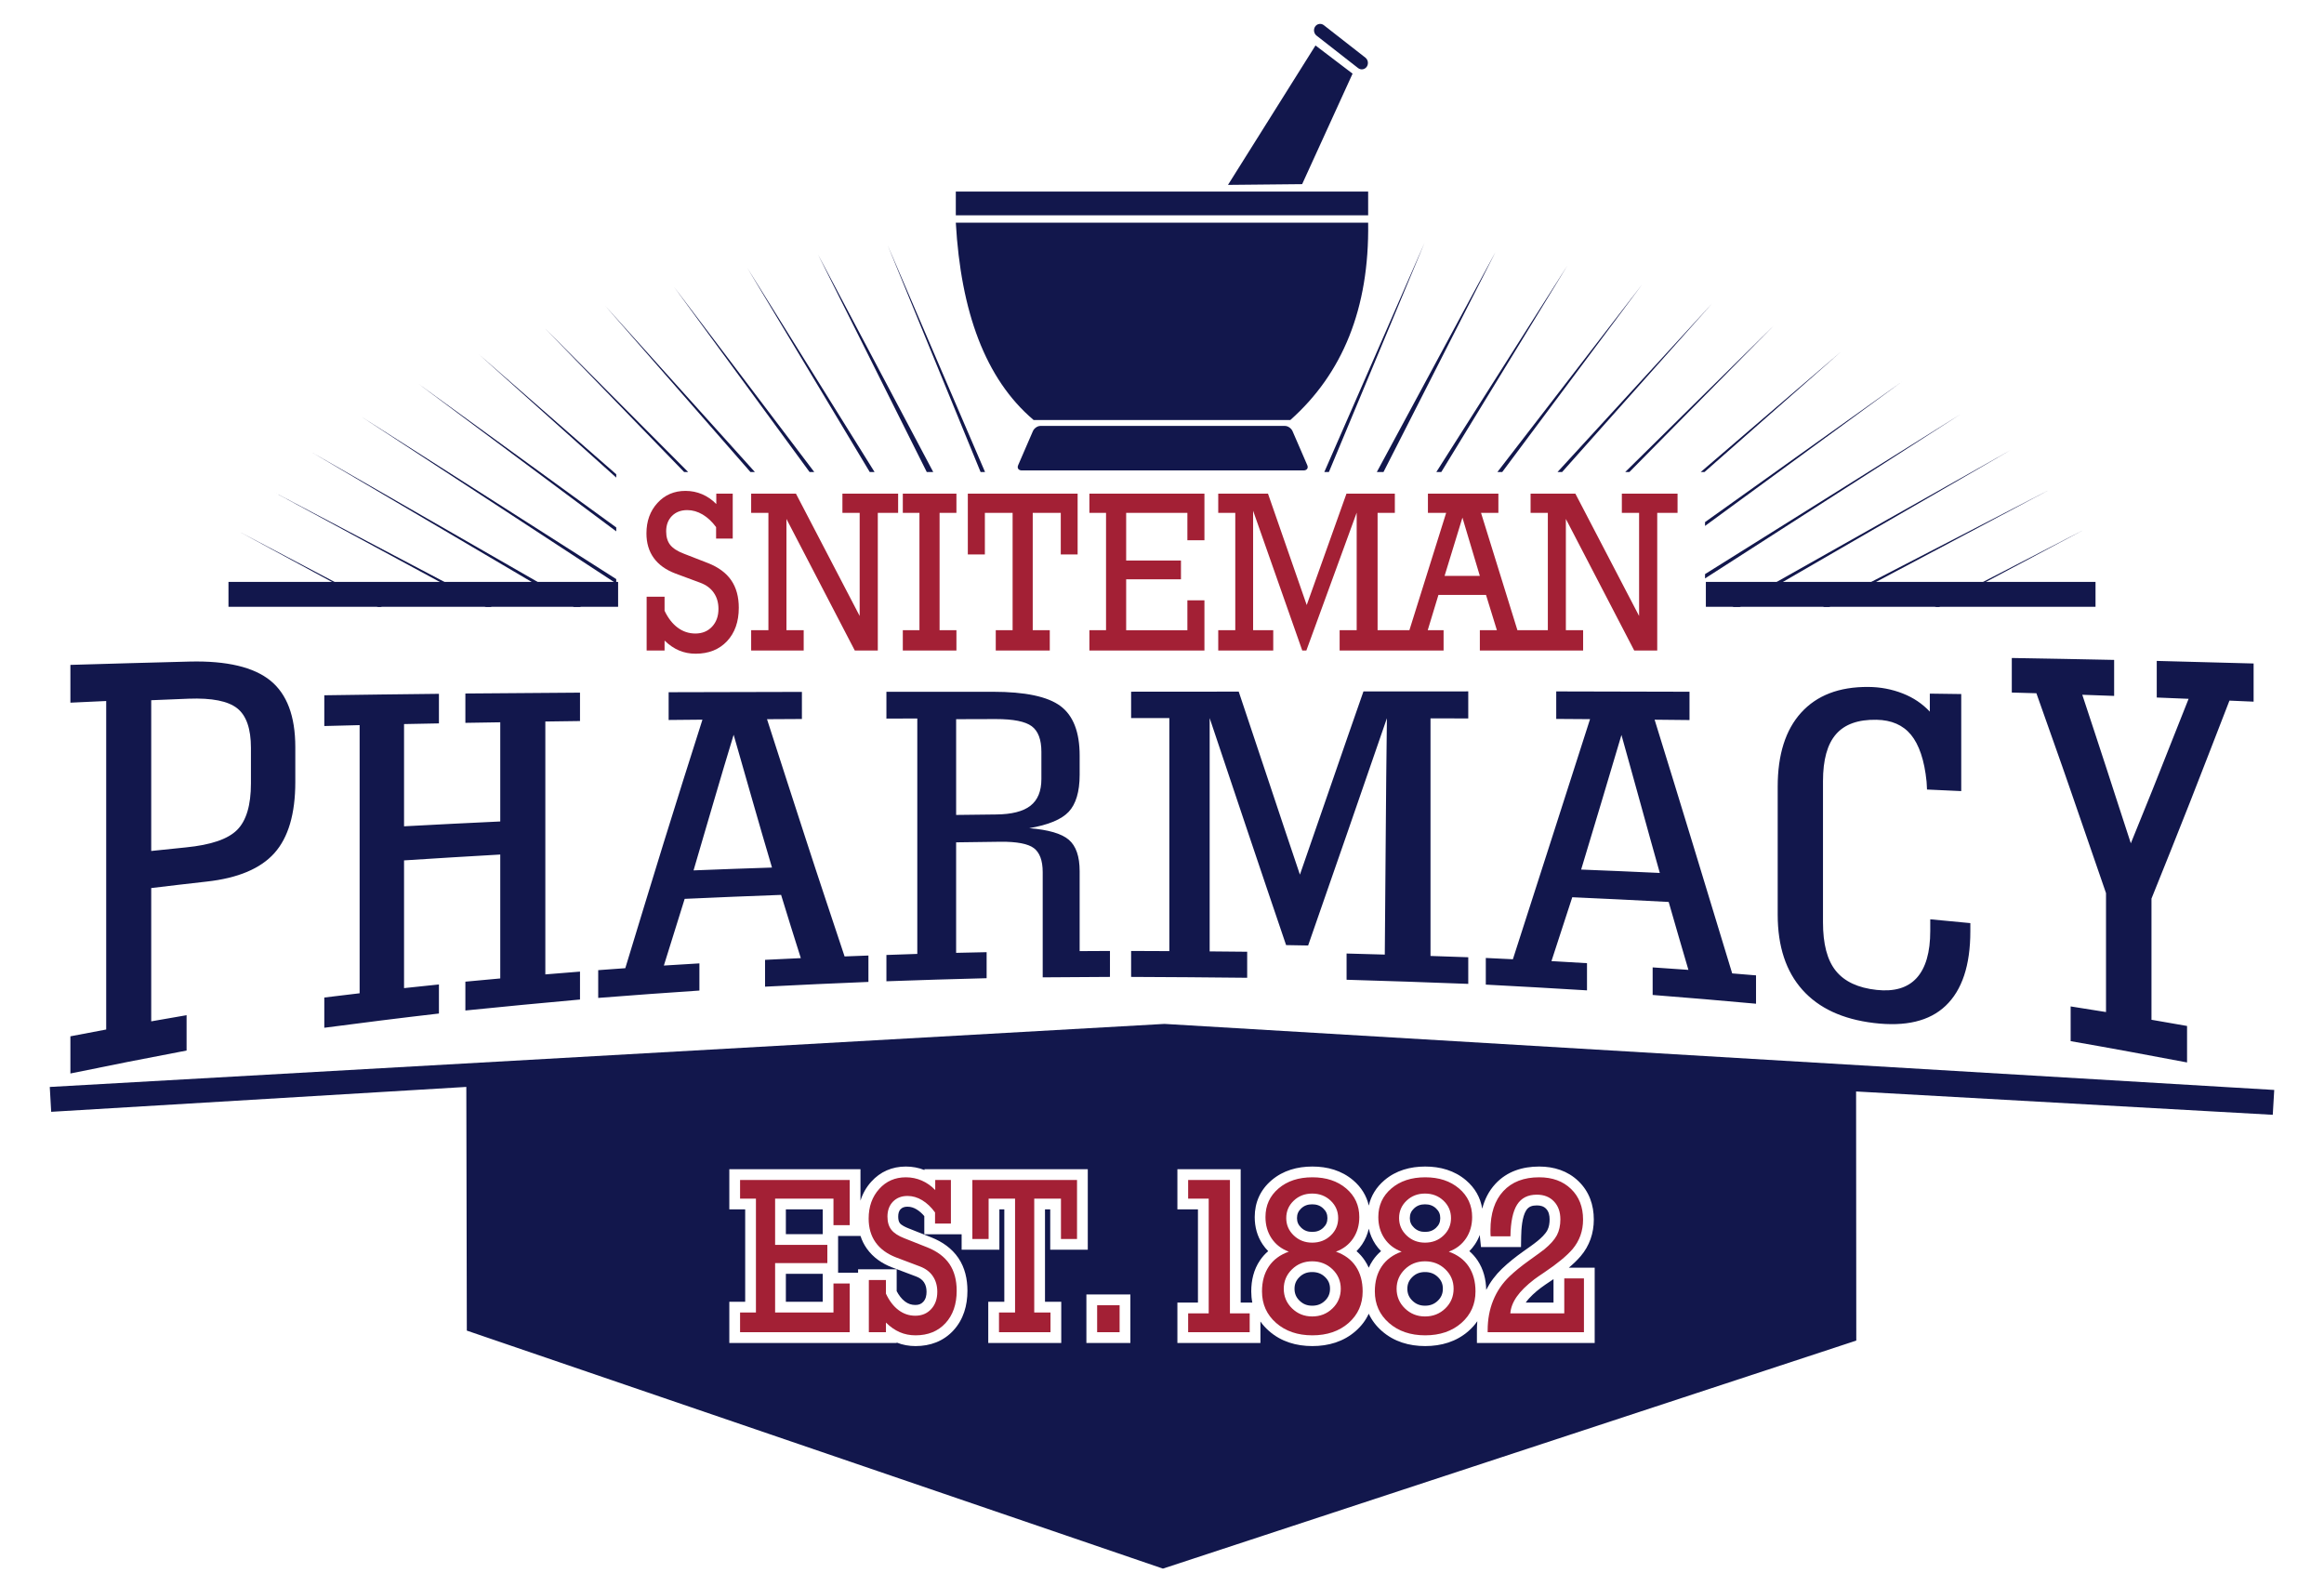 <?xml version="1.0" encoding="UTF-8"?>
<svg id="Layer_1" data-name="Layer 1" xmlns="http://www.w3.org/2000/svg" xmlns:xlink="http://www.w3.org/1999/xlink" viewBox="0 0 720 491.228">
  <defs>
    <style>
      .cls-1 {
        fill: none;
      }

      .cls-1, .cls-2, .cls-3, .cls-4 {
        stroke-width: 0px;
      }

      .cls-5 {
        clip-path: url(#clippath-1);
      }

      .cls-6 {
        clip-path: url(#clippath);
      }

      .cls-2 {
        fill: #a32035;
      }

      .cls-3 {
        fill-rule: evenodd;
      }

      .cls-3, .cls-4 {
        fill: #12174c;
      }
    </style>
    <clipPath id="clippath">
      <rect class="cls-1" y="-8.018" width="720" height="509.382"/>
    </clipPath>
    <clipPath id="clippath-1">
      <rect class="cls-1" x="1.542" y="-7.491" width="717.023" height="507.313"/>
    </clipPath>
  </defs>
  <g class="cls-6">
    <g class="cls-5">
      <path class="cls-3" d="M410.141,7.804l12.866,10.051c.853.666,1.043,1.938.421,2.827v0c-.621.888-1.827,1.07-2.68.403l-12.866-10.051c-.853-.666-1.043-1.938-.422-2.827l0-0c.621-.888,1.827-1.07,2.68-.403M380.442,57.278l22.976-.23,15.624-34.234-11.488-8.731-27.112,43.195ZM296.12,59.346h127.747v7.352h-127.747v-7.352ZM296.12,68.987h127.747c.396,26.619-7.956,46.759-24.103,61.126h-79.541c-15.039-12.735-22.544-33.686-24.103-61.126ZM322.3,131.95h75.818c.892,0,1.937.725,2.32,1.609.763,1.762,1.533,3.524,2.293,5.286.759,1.758,1.521,3.523,2.284,5.284.383.884-.137,1.607-1.156,1.607h-87.282c-1.019,0-1.534-.721-1.146-1.607.768-1.758,1.525-3.526,2.284-5.284.761-1.762,1.53-3.523,2.292-5.286.383-.884,1.411-1.609,2.293-1.609Z"/>
      <polygon class="cls-3" points="74.407 164.871 118.375 188.028 117.154 188.028 74.407 164.871"/>
      <polygon class="cls-3" points="84.962 152.515 152.415 188.028 150.578 188.028 84.962 152.515"/>
      <polygon class="cls-3" points="96.663 140.165 180.075 188.028 177.862 188.028 96.663 140.165"/>
      <polygon class="cls-3" points="112.014 129.125 190.919 179.398 190.919 180.759 112.014 129.125"/>
      <polygon class="cls-3" points="129.68 118.93 190.919 163.397 190.919 164.609 129.68 118.93"/>
      <polygon class="cls-3" points="148.339 109.741 190.919 146.924 190.919 147.953 148.339 109.741"/>
      <polygon class="cls-3" points="168.745 101.622 213.202 146.226 211.955 146.226 168.745 101.622"/>
      <polygon class="cls-3" points="187.501 94.739 233.872 146.226 232.491 146.226 187.501 94.739"/>
      <polygon class="cls-3" points="208.858 88.935 252.268 146.226 250.817 146.226 208.858 88.935"/>
      <polygon class="cls-3" points="231.539 83.017 270.949 146.226 269.456 146.226 231.539 83.017"/>
      <polygon class="cls-3" points="253.417 78.826 289.125 146.226 287.121 146.226 253.417 78.826"/>
      <polygon class="cls-3" points="275.001 75.97 305.175 146.226 303.797 146.226 275.001 75.97"/>
      <polygon class="cls-3" points="645.593 164.128 599.385 188.028 600.669 188.028 645.593 164.128"/>
      <polygon class="cls-3" points="634.845 151.772 564.723 188.028 566.633 188.028 634.845 151.772"/>
      <polygon class="cls-3" points="622.931 139.421 536.678 188.028 538.966 188.028 622.931 139.421"/>
      <polygon class="cls-3" points="607.3 128.382 528.237 177.853 528.237 179.192 607.3 128.382"/>
      <polygon class="cls-3" points="589.311 118.187 528.237 161.739 528.237 162.927 589.311 118.187"/>
      <polygon class="cls-3" points="570.312 108.997 526.902 146.226 528.072 146.226 570.312 108.997"/>
      <polygon class="cls-3" points="549.534 100.878 503.51 146.226 504.802 146.226 549.534 100.878"/>
      <polygon class="cls-3" points="530.435 93.996 482.535 146.226 483.963 146.226 530.435 93.996"/>
      <polygon class="cls-3" points="508.689 88.191 463.912 146.226 465.41 146.226 508.689 88.191"/>
      <polygon class="cls-3" points="485.593 82.274 444.992 146.226 446.53 146.226 485.593 82.274"/>
      <polygon class="cls-3" points="463.316 78.083 426.555 146.226 428.618 146.226 463.316 78.083"/>
      <polygon class="cls-3" points="441.338 75.226 410.288 146.226 411.706 146.226 441.338 75.226"/>
      <path class="cls-3" d="M436.013,399.237c0,1.483.491,2.661,1.555,3.696,1.115,1.084,2.361,1.561,3.915,1.561,1.57,0,2.847-.458,3.978-1.554,1.07-1.037,1.551-2.215,1.551-3.704,0-1.468-.484-2.609-1.542-3.628-1.131-1.088-2.421-1.539-3.986-1.539-1.553,0-2.817.451-3.93,1.542-1.042,1.02-1.54,2.166-1.54,3.625M436.781,377.359c0,1.217.425,2.131,1.304,2.969.972.925,2.059,1.302,3.397,1.302,1.342,0,2.467-.361,3.444-1.291.884-.841,1.281-1.76,1.281-2.981,0-1.22-.397-2.139-1.281-2.98-.977-.93-2.102-1.292-3.444-1.292-1.338,0-2.447.365-3.42,1.291-.884.841-1.281,1.76-1.281,2.981ZM401.055,399.237c0,1.483.491,2.661,1.555,3.696,1.115,1.084,2.361,1.561,3.915,1.561,1.57,0,2.847-.458,3.978-1.554,1.07-1.037,1.551-2.215,1.551-3.704,0-1.468-.484-2.609-1.543-3.628-1.131-1.088-2.421-1.539-3.986-1.539-1.553,0-2.817.451-3.929,1.542-1.042,1.02-1.54,2.166-1.54,3.625ZM401.823,377.359c0,1.217.425,2.131,1.304,2.969.972.925,2.059,1.302,3.397,1.302,1.342,0,2.467-.361,3.444-1.291.884-.841,1.281-1.76,1.281-2.981,0-1.22-.397-2.139-1.281-2.98-.977-.93-2.102-1.292-3.444-1.292-1.338,0-2.447.365-3.42,1.291-.884.841-1.281,1.76-1.281,2.981ZM336.576,416.039v-15.023h13.623v15.023h-13.623ZM472.685,403.531h8.61v-7.269c-.328.224-.653.443-.974.658-.987.659-2.01,1.331-2.955,2.047-1.685,1.278-3.448,2.827-4.681,4.564ZM424.053,392.72c.346-.777.76-1.532,1.249-2.257.738-1.093,1.598-2.048,2.562-2.873-.629-.628-1.203-1.323-1.716-2.087-1.014-1.512-1.695-3.146-2.08-4.864-.385,1.719-1.066,3.353-2.08,4.864-.514.766-1.09,1.463-1.721,2.092.961.827,1.818,1.783,2.551,2.879.483.722.893,1.473,1.235,2.246ZM460.447,399.581c1.251-2.433,2.887-4.617,4.883-6.539,2.017-1.942,4.275-3.702,6.55-5.329,1.459-1.044,3.096-2.142,4.479-3.277,1.065-.873,2.378-2.09,3.031-3.323.536-1.012.699-2.226.699-3.358,0-1.196-.227-2.386-1.076-3.276-.781-.819-1.786-1.052-2.894-1.052-1.411,0-2.528.325-3.301,1.551-1.264,2.001-1.505,5.782-1.542,8.075l-.052,3.278h-12.399l-.311-2.985c-.027-.257-.049-.513-.065-.771-.381,1.016-.879,1.995-1.505,2.928-.515.766-1.09,1.463-1.721,2.092.961.827,1.817,1.783,2.551,2.879,1.826,2.731,2.602,5.862,2.671,9.107ZM390.496,409.4v6.639h-25.726v-12.508h6.367v-28.88h-6.367v-12.44h19.607v41.32h3.606c-.222-1.111-.333-2.268-.333-3.467,0-3.424.764-6.736,2.696-9.601.737-1.093,1.598-2.048,2.562-2.873-.629-.628-1.203-1.323-1.716-2.087-1.704-2.539-2.466-5.423-2.466-8.473,0-4.55,1.755-8.441,5.221-11.395,3.582-3.052,8.002-4.251,12.649-4.251,4.643,0,9.04,1.209,12.62,4.247,2.534,2.15,4.158,4.805,4.852,7.851.691-3.042,2.308-5.693,4.836-7.847,3.582-3.052,8.002-4.251,12.649-4.251,4.643,0,9.04,1.209,12.62,4.247,2.795,2.371,4.483,5.357,5.037,8.804.727-2.821,2.016-5.458,4.086-7.69,3.579-3.859,8.379-5.36,13.557-5.36,4.581,0,8.84,1.322,12.174,4.535,3.327,3.206,4.752,7.341,4.752,11.904,0,2.059-.317,4.094-1.009,6.036-.686,1.925-1.707,3.692-3.03,5.251-1.074,1.266-2.342,2.469-3.695,3.601h8.006v23.327h-36.487v-3.931c0-.941.041-1.878.125-2.808-.754,1.09-1.663,2.107-2.727,3.043-3.773,3.317-8.45,4.659-13.421,4.659-4.97,0-9.638-1.347-13.415-4.654-1.794-1.571-3.151-3.372-4.071-5.372-.914,1.997-2.263,3.796-4.05,5.367-3.773,3.317-8.45,4.659-13.421,4.659-4.97,0-9.638-1.347-13.415-4.654-1.037-.908-1.928-1.892-2.672-2.948ZM254.888,382.322v-7.671h-11.418v7.671h11.418ZM254.888,403.271v-8.645h-11.418v8.645h11.418ZM265.845,394.275v-1.065h11.955v6.768c.639,1.219,1.477,2.389,2.574,3.211.965.724,1.988,1.079,3.195,1.079.994,0,1.793-.245,2.471-.983.788-.859,1.011-1.959,1.011-3.096,0-1.065-.206-2.082-.809-2.974-.587-.87-1.454-1.407-2.423-1.773l-7.372-2.787c-3.159-1.194-5.934-3.079-7.902-5.857-.872-1.23-1.517-2.554-1.962-3.941v.02h-6.932v11.399h6.194ZM266.584,416.039h-40.634v-12.768h4.915v-28.62h-4.915v-12.44h40.634v9.744c.66-2.13,1.748-4.104,3.323-5.854,2.834-3.149,6.506-4.717,10.736-4.717,1.991,0,3.927.357,5.77,1.084v-.258h50.592v24.948h-11.636v-12.508h-1.619v28.62h5.035v12.768h-22.614v-12.768h4.975v-28.62h-1.529v12.508h-11.696v-4.781h-11.566v-5.632c-.68-.806-1.465-1.53-2.367-2.076-.87-.525-1.792-.846-2.813-.846-.816,0-1.557.153-2.14.751-.613.629-.762,1.467-.762,2.32,0,.642.084,1.492.496,2.02.529.679,1.832,1.273,2.605,1.579l7.202,2.855c3.336,1.323,6.294,3.36,8.33,6.357,2.046,3.011,2.813,6.555,2.813,10.154,0,4.557-1.213,8.894-4.347,12.295-3.107,3.371-7.193,4.846-11.74,4.846-2.006,0-3.971-.346-5.829-1.09v.128h-11.217ZM144.47,336.715l-128.611,7.714-.439-7.7,345.34-19.532,343.821,20.459-.454,7.7-129.089-7.227.059,77.168-214.806,70.647-215.664-73.735-.155-75.494Z"/>
      <rect class="cls-4" x="70.785" y="180.265" width="120.713" height="7.713"/>
      <rect class="cls-4" x="528.493" y="180.265" width="120.722" height="7.713"/>
      <path class="cls-4" d="M46.851,263.623c3.538-.351,7.143-.748,10.751-1.109,7.754-.774,12.988-2.547,15.854-5.406,2.85-2.844,4.287-7.651,4.287-14.436v-11.002c0-5.893-1.418-9.986-4.219-12.219-2.845-2.268-7.826-3.273-15.106-3-3.879.145-7.757.324-11.567.472v46.7M21.809,332.556v-11.516c3.675-.703,7.349-1.392,11.092-2.108v-101.765c-3.743.176-7.418.351-11.092.514v-11.705c12.317-.351,24.633-.728,36.95-1.028,11.566-.281,19.914,1.738,25.041,5.92,5.079,4.144,7.688,10.949,7.688,20.572v10.854c0,9.853-2.185,17.188-6.464,21.977-4.294,4.807-11.3,7.776-21.027,8.84-5.72.625-11.432,1.325-17.147,2v41.293c3.606-.622,7.281-1.257,10.955-1.906v10.948c-12.044,2.284-24.02,4.636-35.996,7.109ZM610.433,285.974v2.509c0,10.574-2.565,18.253-7.655,23.097-5.047,4.804-12.482,6.506-22.222,5.336-9.729-1.169-17.074-4.593-22.155-10.282-5.057-5.664-7.653-13.388-7.653-23.304v-39.616c0-9.977,2.432-17.608,7.251-22.927,4.848-5.351,11.749-8.04,20.812-7.979,3.76.024,7.318.707,10.674,2.022,3.357,1.316,6.111,3.204,8.393,5.628v-5.58c3.222.049,6.445.097,9.735.134v30.065c-3.558-.171-7.117-.329-10.607-.488-.067-.816-.054-1.635-.134-2.448-.659-6.656-2.347-11.502-4.834-14.52-2.48-3.011-6.043-4.56-10.675-4.642-5.706-.1-9.864,1.391-12.554,4.483-2.681,3.083-4.027,7.906-4.027,14.557v43.698c0,6.676,1.278,11.681,3.96,15.02,2.689,3.348,6.917,5.315,12.689,5.932,5.372.575,9.545-.602,12.354-3.679,2.829-3.099,4.229-7.979,4.229-14.618v-3.582c4.096.377,8.257.768,12.42,1.182ZM460.317,305.026v-8.259c2.752.134,5.572.268,8.391.402,3.961-12.256,7.93-24.57,11.884-36.936,3.967-12.412,7.988-24.9,12.017-37.448-3.491-.024-6.982-.048-10.473-.072v-8.516c13.763.012,27.525.061,41.288.097v8.772c-3.625-.037-7.25-.073-10.809-.11,3.961,12.888,8.003,25.836,11.951,38.885,3.974,13.141,8.056,26.386,12.084,39.713,2.417.196,4.901.403,7.385.61v8.783c-10.674-.962-21.349-1.9-32.025-2.716v-8.54c3.693.243,7.385.512,11.078.767-2.082-7.041-4.096-14.046-6.11-21.038-10.003-.536-19.939-1.023-29.874-1.463-2.148,6.616-4.297,13.218-6.445,19.784,3.624.219,7.317.426,11.01.645v8.418c-10.474-.657-20.947-1.218-31.353-1.779ZM489.856,269.382c8.124.317,16.247.67,24.37,1.048-2.014-7.174-4.025-14.339-5.975-21.476-1.942-7.104-3.96-14.205-5.908-21.27-2.081,6.992-4.159,13.987-6.243,20.941-2.078,6.932-4.163,13.863-6.245,20.758ZM350.428,214.282c11.113,0,22.226-.013,33.341-.025,3.123,9.429,6.327,18.856,9.443,28.275,3.13,9.464,6.318,18.919,9.516,28.421,3.269-9.429,6.536-18.859,9.805-28.312,3.268-9.453,6.538-18.931,9.879-28.445,10.822,0,21.645,0,32.469-.011v8.38c-3.922-.012-7.845-.012-11.695-.024v73.604c3.85.134,7.773.268,11.695.402v8.248c-12.567-.488-25.133-.914-37.698-1.279v-8.126c3.922.111,7.845.219,11.839.33.073-12.195.218-24.402.291-36.607.072-12.194.218-24.413.363-36.62-4.068,11.804-8.136,23.597-12.202,35.315-4.068,11.719-8.136,23.426-12.204,35.097-2.324-.036-4.575-.086-6.827-.122-3.996-11.78-7.99-23.537-11.913-35.243-3.921-11.696-7.845-23.415-11.767-35.084v72.276c3.85.036,7.699.085,11.622.109v8.064c-11.985-.134-23.97-.219-35.955-.268v-8.04c3.922.012,7.845.037,11.839.049v-72.191h-11.839v-8.175ZM274.62,303.991v-8.149c3.169-.11,6.339-.22,9.568-.329v-72.935c-3.229.012-6.399.025-9.568.037v-8.297c10.976,0,21.952-.012,32.986-.012,9.978,0,16.974,1.461,20.955,4.434,3.943,2.947,5.927,8.064,5.927,15.325v5.97c0,5.274-1.181,9.107-3.405,11.463-2.236,2.37-6.279,4.044-12.208,5.068,5.928.475,10.034,1.672,12.267,3.593,2.226,1.915,3.345,5.166,3.345,9.722v24.766c3.111-.025,6.222-.037,9.391-.049v8.04c-6.985.036-13.91.074-20.837.134v-32.599c0-3.631-.958-6.096-2.758-7.444-1.779-1.331-5.223-2.005-10.271-1.962-4.636.04-9.214.11-13.793.184v34.231c3.111-.073,6.28-.133,9.449-.207v8.064c-10.388.269-20.718.573-31.048.951ZM296.22,252.461c4.108-.05,8.218-.113,12.385-.146,4.812-.039,8.388-.944,10.623-2.692,2.283-1.784,3.405-4.532,3.405-8.297v-8.417c0-3.813-1.002-6.453-2.994-7.931-1.998-1.483-5.695-2.223-11.152-2.217-4.109.005-8.218.024-12.267.036v29.665ZM185.331,309.144v-8.601c2.752-.207,5.571-.401,8.392-.609,3.96-13.023,7.911-25.975,11.883-38.836,3.948-12.781,7.988-25.485,12.017-38.155-3.491.049-6.982.073-10.473.098v-8.6c13.763-.049,27.525-.086,41.288-.098v8.394c-3.625.025-7.25.037-10.809.061,3.961,12.378,7.986,24.695,11.95,36.948,3.957,12.232,8.056,24.401,12.084,36.547,2.417-.098,4.901-.195,7.385-.28v8.174c-10.674.438-21.349.914-32.024,1.474v-8.309c3.693-.171,7.385-.353,11.078-.536-2.081-6.505-4.096-13.046-6.109-19.588-10.003.365-19.939.779-29.875,1.23-2.148,6.87-4.297,13.741-6.445,20.66,3.625-.231,7.317-.451,11.01-.67v8.418c-10.474.683-20.947,1.475-31.352,2.279ZM214.869,269.638c8.057-.316,16.181-.621,24.303-.877-2.014-6.822-4.031-13.656-5.974-20.503-1.95-6.869-3.961-13.753-5.908-20.635-2.081,6.943-4.227,13.924-6.243,20.929-2.012,6.992-4.163,14.046-6.178,21.087ZM100.471,215.39c11.816-.171,23.631-.329,35.515-.45v9.161c-3.625.06-7.251.146-10.808.207v31.673c9.935-.524,19.872-1.048,29.807-1.498v-30.724c-3.625.062-7.25.11-10.808.171v-9.088c11.816-.097,23.632-.195,35.514-.268v8.796c-3.625.048-7.183.097-10.742.146v78.343c3.559-.28,7.117-.573,10.742-.865v8.649c-11.882,1.059-23.698,2.205-35.514,3.398v-8.929c3.558-.329,7.183-.67,10.808-.999v-38.386c-9.935.548-19.872,1.181-29.807,1.814v39.568c3.557-.365,7.183-.754,10.808-1.132v9.002c-11.883,1.364-23.699,2.863-35.515,4.41v-9.368c3.625-.463,7.251-.877,10.944-1.315v-83.07c-3.693.11-7.318.183-10.944.28v-9.527ZM623.272,203.839c10.546.162,21.094.379,31.709.595v11.151c-3.334-.136-6.6-.243-9.866-.351,2.45,7.556,5.042,15.136,7.485,22.775,2.455,7.675,5.035,15.436,7.553,23.235,2.926-7.313,6-14.662,8.914-22.099,2.937-7.498,5.988-15.043,8.982-22.654-3.334-.148-6.6-.27-9.866-.405v-11.34c10.003.257,20.005.527,30.008.798v11.826c-2.518-.108-5.036-.216-7.485-.324-4.083,10.503-8.08,20.916-12.112,31.169-3.995,10.156-8.03,20.221-12.044,30.168v37.535c3.674.635,7.348,1.271,11.023,1.919v11.3c-12.044-2.284-24.089-4.514-36.065-6.596v-10.759c3.607.568,7.281,1.163,10.956,1.744v-36.845c-3.607-10.543-7.268-21.022-10.819-31.371-3.525-10.276-7.213-20.464-10.751-30.547-2.585-.067-5.104-.149-7.621-.216v-10.705Z"/>
      <path class="cls-2" d="M485.122,160.761v34.473h5.345v6.292h-16.275v-6.292h5.345v-36.353h-5.345v-5.954h13.875l19.744,37.894v-31.94h-5.345v-5.954h17.26v5.954h-6.298v42.645h-7.126l-21.179-40.765ZM431.645,201.526v-6.292h4.999l11.391-36.353h-5.649v-5.954h21.83v5.954h-5.376l11.276,36.353h4.726v6.292h-16.369v-6.292h5.282l-3.374-10.938h-14.735l-3.322,10.938h4.916v6.292h-15.594ZM447.542,178.412h10.931l-5.397-18.06-5.533,18.06ZM388.227,158.228v37.006h6.236v6.292h-17.04v-6.292h5.281v-36.353h-5.281v-5.954h15.415l11.999,34.509,12.314-34.509h14.985v5.954h-5.344v36.353h5.344v6.292h-17.103v-6.292h5.282v-36.423l-15.593,42.715h-1.268l-15.227-43.299ZM367.865,195.234v-9.269h5.282v15.562h-35.641v-6.292h5.156v-36.353h-5.156v-5.954h35.641v14.43h-5.282v-8.476h-18.968v14.768h16.977v5.814h-16.977v15.771h18.968ZM319.952,158.881v36.353h5.281v6.292h-16.736v-6.292h5.219v-36.353h-8.593v12.888h-5.282v-18.842h34.017v18.842h-5.219v-12.888h-8.688ZM296.31,152.928v5.954h-5.219v36.353h5.219v6.292h-16.61v-6.292h5.155v-36.353h-5.155v-5.954h16.61ZM243.649,160.761v34.473h5.344v6.292h-16.275v-6.292h5.345v-36.353h-5.345v-5.954h13.875l19.744,37.894v-31.94h-5.345v-5.954h17.26v5.954h-6.298v42.645h-7.126l-21.179-40.765ZM200.336,201.526v-16.659h5.555v4.343c1.101,2.312,2.473,4.062,4.098,5.253,1.624,1.202,3.437,1.797,5.449,1.797,2.127,0,3.846-.712,5.167-2.124,1.32-1.412,1.981-3.245,1.981-5.51,0-1.938-.482-3.595-1.447-4.985-.953-1.401-2.358-2.428-4.202-3.117l-7.734-2.871c-2.945-1.121-5.166-2.72-6.675-4.81-1.499-2.078-2.253-4.623-2.253-7.6,0-3.805,1.142-6.957,3.427-9.444,2.274-2.487,5.167-3.724,8.667-3.724,1.824,0,3.542.35,5.166,1.039,1.635.701,3.091,1.705,4.38,3.035v-3.222h5.093v13.915h-5.155v-3.549c-1.247-1.693-2.641-2.989-4.171-3.899-1.54-.911-3.123-1.366-4.758-1.366-1.97,0-3.542.607-4.748,1.809-1.194,1.214-1.792,2.802-1.792,4.787,0,1.728.419,3.128,1.258,4.191.838,1.051,2.242,1.961,4.202,2.708l7.556,2.942c3.186,1.261,5.565,3.023,7.137,5.288,1.561,2.265,2.347,5.113,2.347,8.534,0,4.307-1.216,7.763-3.636,10.343-2.431,2.591-5.68,3.887-9.746,3.887-1.845,0-3.553-.339-5.125-1.004-1.582-.677-3.07-1.692-4.485-3.07v3.082h-5.555Z"/>
      <path class="cls-2" d="M258.218,406.601v-8.996h5.035v15.103h-33.972v-6.107h4.915v-35.281h-4.915v-5.778h33.972v14.004h-5.035v-8.225h-18.08v14.332h16.182v5.642h-16.182v15.307h18.08ZM269.176,412.708v-16.167h5.294v4.215c1.049,2.244,2.357,3.943,3.906,5.098,1.548,1.167,3.276,1.745,5.194,1.745,2.028,0,3.666-.691,4.925-2.062,1.258-1.371,1.888-3.15,1.888-5.348,0-1.881-.459-3.489-1.379-4.838-.909-1.359-2.248-2.357-4.005-3.025l-7.372-2.787c-2.807-1.087-4.924-2.64-6.363-4.668-1.428-2.017-2.147-4.487-2.147-7.376,0-3.693,1.089-6.753,3.266-9.166,2.168-2.413,4.925-3.614,8.261-3.614,1.738,0,3.376.34,4.925,1.008,1.558.68,2.946,1.654,4.176,2.946v-3.127h4.854v13.505h-4.914v-3.444c-1.189-1.643-2.518-2.9-3.976-3.784-1.469-.884-2.977-1.326-4.535-1.326-1.878,0-3.376.589-4.524,1.756-1.139,1.178-1.708,2.719-1.708,4.645,0,1.677.4,3.036,1.199,4.068.799,1.019,2.138,1.903,4.005,2.628l7.202,2.855c3.037,1.224,5.304,2.934,6.803,5.132,1.488,2.198,2.237,4.963,2.237,8.282,0,4.181-1.158,7.535-3.466,10.038-2.317,2.515-5.414,3.773-9.29,3.773-1.758,0-3.386-.328-4.884-.974-1.508-.657-2.927-1.643-4.275-2.98v2.991h-5.294ZM320.418,371.32v35.281h5.035v6.107h-15.952v-6.107h4.975v-35.281h-8.191v12.508h-5.035v-18.287h32.424v18.287h-4.975v-12.508h-8.281ZM339.906,412.708v-8.361h6.962v8.361h-6.962ZM368.101,412.708v-5.846h6.367v-35.542h-6.367v-5.778h12.946v41.32h6.119v5.846h-19.064ZM432.682,399.237c0,2.379.851,4.419,2.564,6.084,1.713,1.665,3.78,2.504,6.237,2.504,2.492,0,4.583-.827,6.295-2.492,1.713-1.654,2.564-3.693,2.564-6.095,0-2.368-.851-4.374-2.564-6.027-1.713-1.643-3.803-2.47-6.295-2.47-2.48,0-4.559.827-6.26,2.493-1.689,1.654-2.54,3.659-2.54,6.005ZM433.45,377.359c0,2.107.779,3.898,2.338,5.382,1.559,1.484,3.449,2.22,5.693,2.22,2.28,0,4.193-.736,5.74-2.209,1.548-1.473,2.315-3.263,2.315-5.393,0-2.13-.767-3.92-2.315-5.393-1.547-1.473-3.461-2.21-5.74-2.21-2.268,0-4.17.736-5.717,2.21-1.547,1.473-2.315,3.263-2.315,5.393ZM448.841,387.749c2.705.952,4.76,2.481,6.166,4.577,1.406,2.107,2.115,4.68,2.115,7.738,0,3.965-1.453,7.217-4.359,9.778-2.905,2.549-6.65,3.829-11.221,3.829-4.56,0-8.303-1.28-11.221-3.829-2.918-2.561-4.382-5.812-4.382-9.778,0-3.059.709-5.631,2.127-7.738,1.417-2.096,3.484-3.626,6.177-4.577-2.279-.838-4.051-2.21-5.327-4.101-1.264-1.892-1.901-4.09-1.901-6.617,0-3.603,1.346-6.56,4.051-8.86,2.693-2.3,6.19-3.456,10.489-3.456,4.264,0,7.749,1.156,10.465,3.456,2.705,2.3,4.063,5.257,4.063,8.86,0,2.526-.638,4.725-1.902,6.617-1.275,1.892-3.047,3.263-5.339,4.101ZM397.724,399.237c0,2.379.851,4.419,2.564,6.084,1.713,1.665,3.78,2.504,6.237,2.504,2.492,0,4.583-.827,6.295-2.492,1.713-1.654,2.564-3.693,2.564-6.095,0-2.368-.851-4.374-2.564-6.027-1.713-1.643-3.803-2.47-6.295-2.47-2.48,0-4.559.827-6.26,2.493-1.689,1.654-2.54,3.659-2.54,6.005ZM398.493,377.359c0,2.107.779,3.898,2.339,5.382,1.559,1.484,3.449,2.22,5.693,2.22,2.28,0,4.193-.736,5.74-2.209,1.548-1.473,2.315-3.263,2.315-5.393,0-2.13-.768-3.92-2.315-5.393-1.547-1.473-3.46-2.21-5.74-2.21-2.268,0-4.17.736-5.717,2.21-1.547,1.473-2.315,3.263-2.315,5.393ZM413.883,387.749c2.705.952,4.76,2.481,6.166,4.577,1.406,2.107,2.115,4.68,2.115,7.738,0,3.965-1.453,7.217-4.359,9.778-2.905,2.549-6.65,3.829-11.221,3.829-4.56,0-8.304-1.28-11.221-3.829-2.918-2.561-4.382-5.812-4.382-9.778,0-3.059.709-5.631,2.126-7.738,1.417-2.096,3.484-3.626,6.177-4.577-2.279-.838-4.051-2.21-5.327-4.101-1.264-1.892-1.901-4.09-1.901-6.617,0-3.603,1.346-6.56,4.051-8.86,2.693-2.3,6.19-3.456,10.489-3.456,4.264,0,7.749,1.156,10.465,3.456,2.705,2.3,4.063,5.257,4.063,8.86,0,2.526-.638,4.725-1.902,6.617-1.276,1.892-3.048,3.263-5.339,4.101ZM460.895,412.708v-.6c0-3.365.567-6.447,1.713-9.256,1.134-2.81,2.811-5.28,5.032-7.41,1.571-1.518,3.627-3.195,6.177-5.019,2.551-1.824,4.098-2.957,4.654-3.41,1.843-1.518,3.13-2.968,3.863-4.339.721-1.371,1.087-3.014,1.087-4.917,0-2.323-.662-4.181-1.996-5.574-1.323-1.394-3.095-2.085-5.304-2.085-2.776,0-4.807,1.031-6.118,3.104-1.299,2.062-1.985,5.337-2.055,9.8h-6.119c-.024-.226-.047-.476-.059-.748-.012-.272-.012-.657-.012-1.144,0-5.201,1.323-9.234,3.981-12.101,2.657-2.867,6.355-4.294,11.115-4.294,4.075,0,7.371,1.201,9.863,3.603,2.492,2.402,3.732,5.563,3.732,9.506,0,1.745-.272,3.388-.815,4.917-.543,1.519-1.358,2.923-2.433,4.215-1.831,2.118-4.737,4.52-8.729,7.195-1.429.952-2.468,1.676-3.118,2.164-2.422,1.858-4.229,3.637-5.433,5.359-1.205,1.711-1.866,3.444-2.008,5.189h16.714v-10.82h6.095v16.666h-29.825Z"/>
    </g>
  </g>
</svg>
